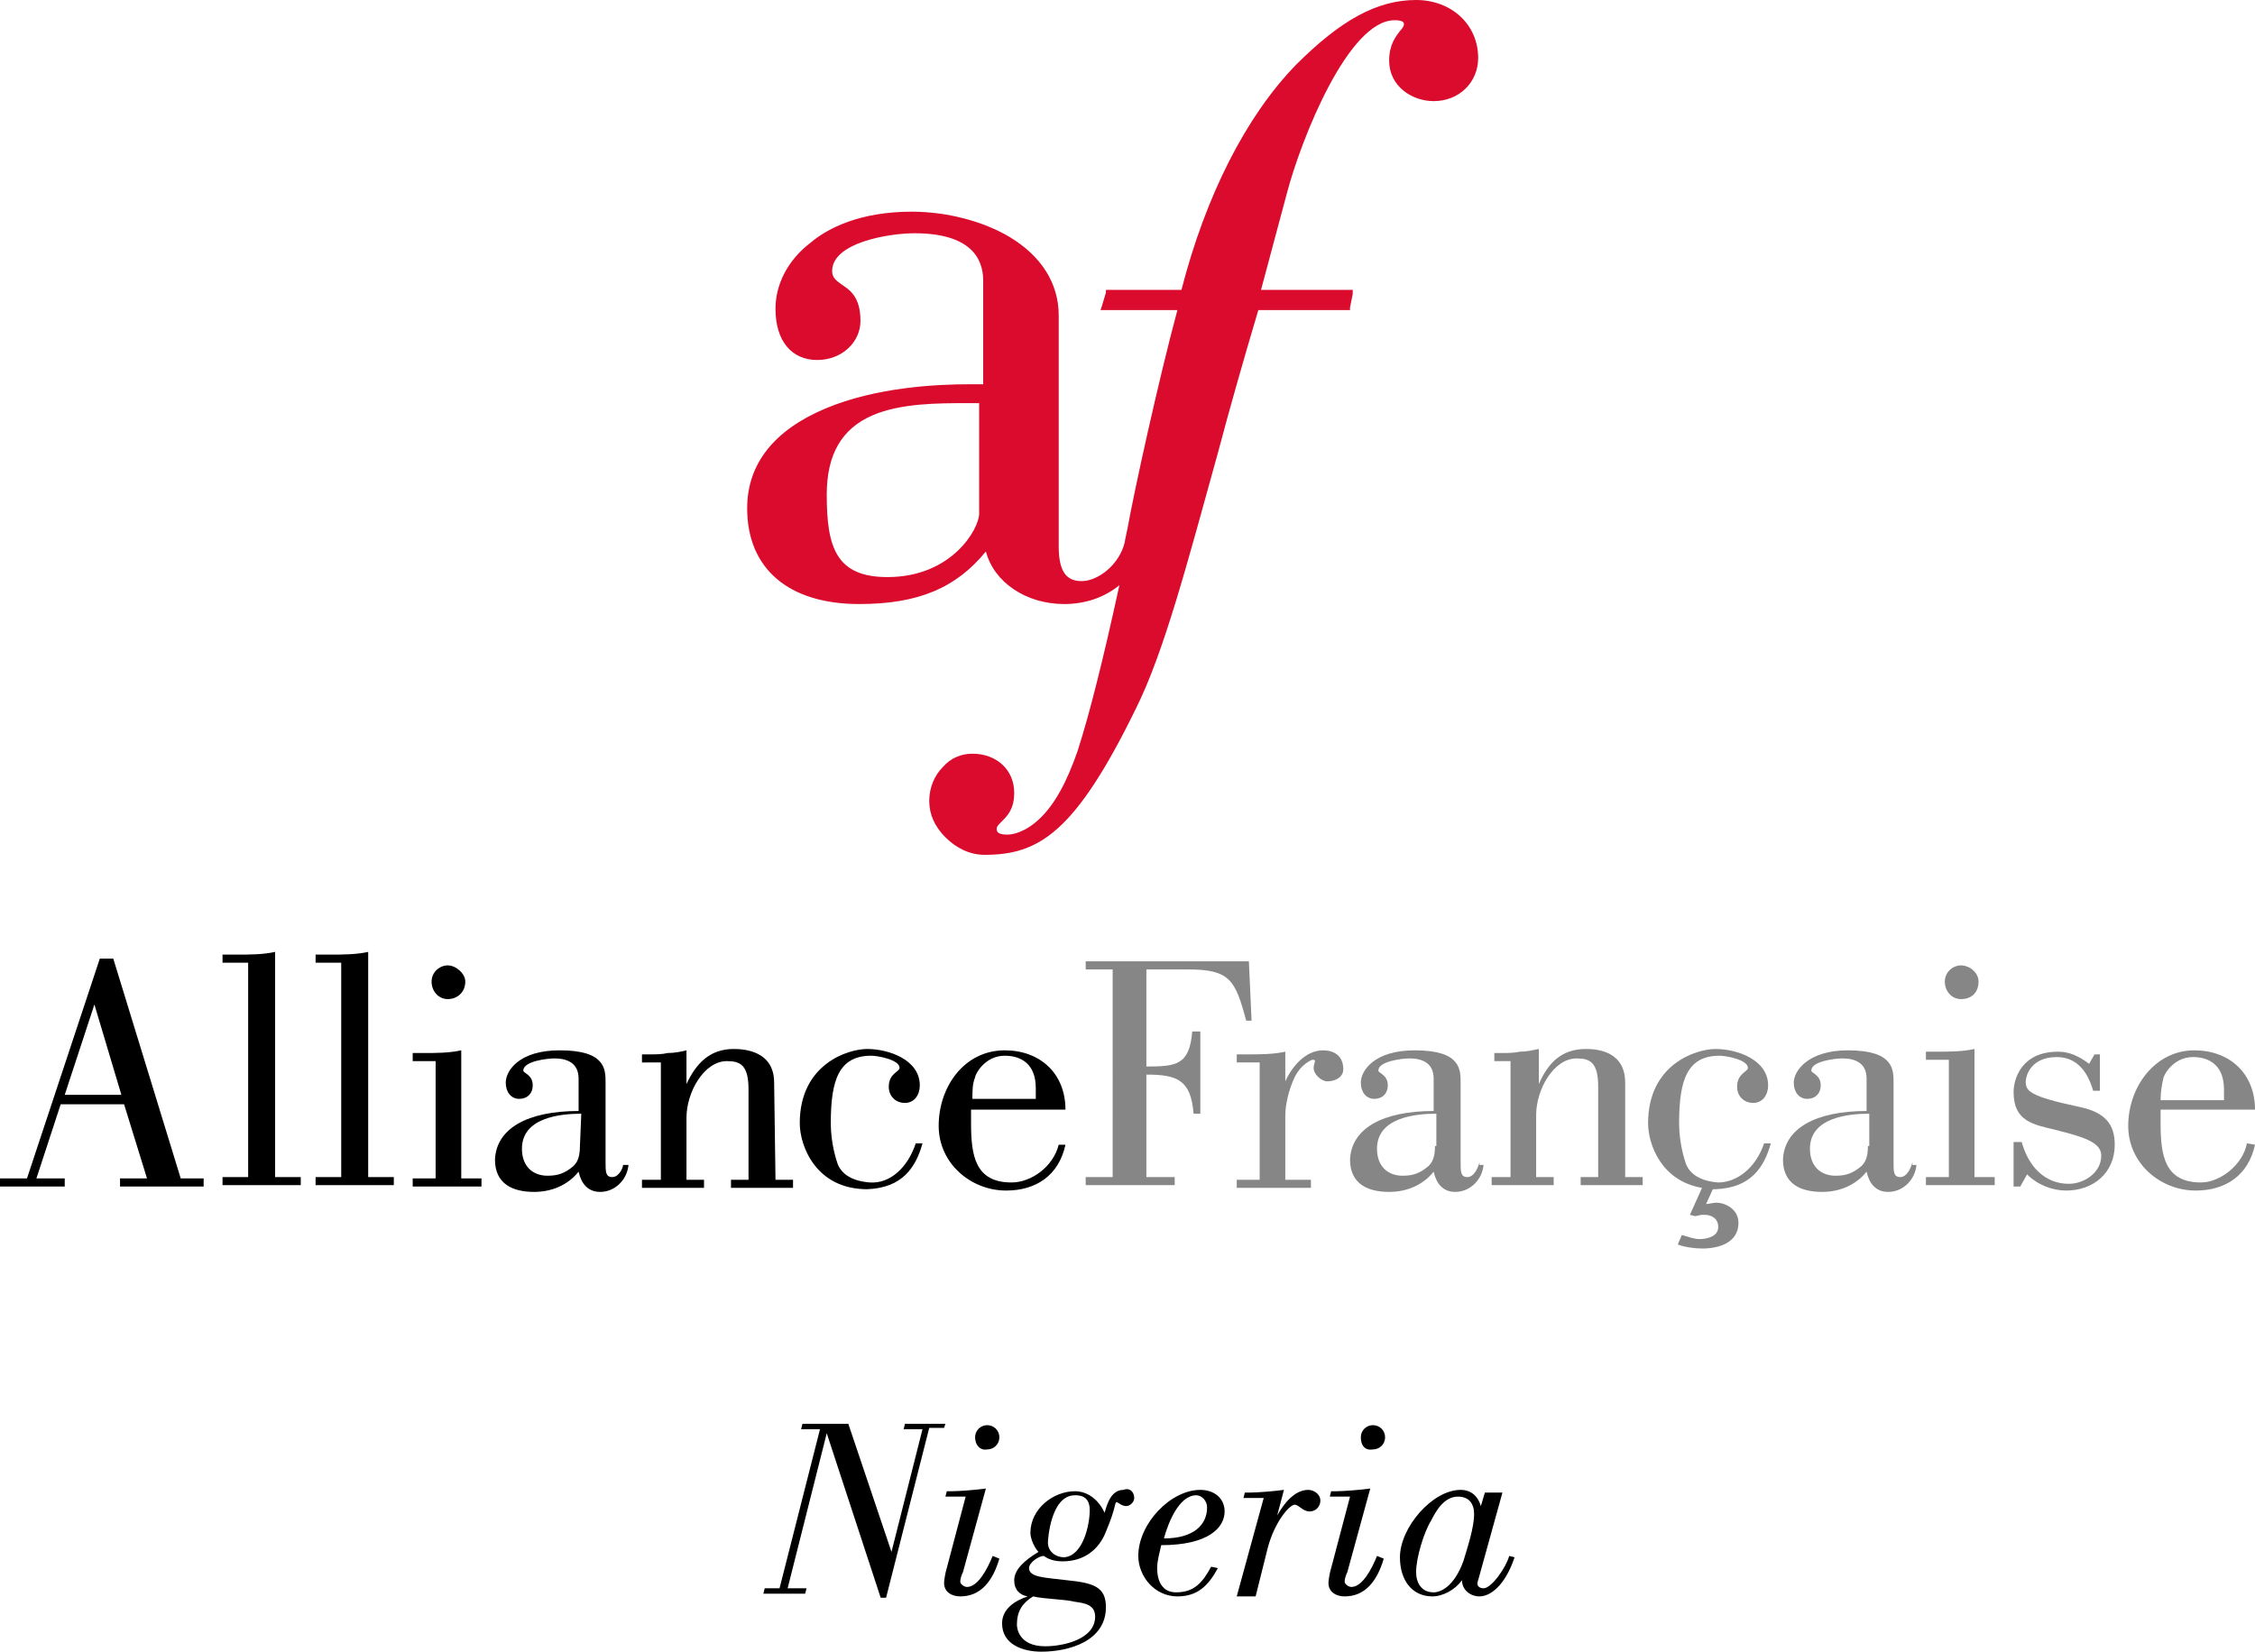 <?xml version="1.0" encoding="UTF-8"?>
<svg xmlns="http://www.w3.org/2000/svg" xmlns:xlink="http://www.w3.org/1999/xlink" version="1.1" id="Calque_1" x="0px" y="0px" viewBox="0 0 167.2 122.5" style="enable-background:new 0 0 167.2 122.5;" xml:space="preserve">
<style type="text/css">
	.st0{enable-background:new    ;}
	.st1{fill:#868686;}
	.st2{fill:#DA0B2C;}
</style>
<g>
	<g class="st0">
		<path d="M56.6,118.2l0.1-0.4h1.1l3-11.8h-1.4l0.1-0.4h3.4l3.2,9.5l0,0l2.3-9.1H67l0.1-0.4h3l-0.1,0.3h-1.1l-3.2,12.6h-0.4l-4-12.2    l0,0l-2.9,11.5h1.4l-0.1,0.4H56.6z"></path>
		<path d="M74.1,115.6c-0.5,1.7-1.4,2.8-2.9,2.8c-0.6,0-1.2-0.3-1.2-1c0-0.2,0.1-0.8,0.2-1.1l1.4-5.3h-1.5l0.1-0.4h0.4    c0.5,0,1.8-0.1,2.5-0.2l-1.7,6.2c-0.1,0.2-0.2,0.5-0.2,0.7s0.3,0.4,0.5,0.4c0.8,0,1.5-1.3,1.9-2.3L74.1,115.6z M72.3,106.6    c0-0.5,0.4-0.9,0.9-0.9s0.9,0.4,0.9,0.9s-0.4,0.9-0.9,0.9C72.7,107.6,72.3,107.2,72.3,106.6z"></path>
		<path d="M84.1,111.1c0,0.3-0.3,0.6-0.6,0.6c-0.3,0-0.5-0.2-0.7-0.3c-0.2,0.1,0,0.3-0.8,2.2c-0.5,1.3-1.6,2.2-3.2,2.2    c-0.5,0-1-0.1-1.4-0.4c-0.4,0-1.1,0.5-1.1,0.9c0,0.7,1.2,0.7,2.8,0.9c2,0.2,2.9,0.5,2.9,2c0,2.5-2.7,3.3-4.8,3.3    c-1.3,0-2.9-0.5-2.9-2.1c0-1.1,1-1.7,1.9-2l0,0c-0.6-0.1-1-0.5-1-1.2c0-0.8,0.8-1.5,1.8-2.1c-0.3-0.3-0.6-1-0.6-1.4    c0-1.8,1.7-3.1,3.3-3.1c1,0,1.8,0.7,2.2,1.6l0,0c0.2-0.7,0.5-1.7,1.4-1.7C83.8,110.3,84.1,110.7,84.1,111.1z M76.6,118.4    c-0.8,0.5-1.2,1.1-1.2,2.1c0,0.2,0.1,1.6,2.1,1.6c1.3,0,3.7-0.5,3.7-2.2c0-0.9-0.8-1-1.5-1.1C78.9,118.6,77.4,118.6,76.6,118.4z     M80.8,112c0-1.1-0.8-1.1-1.1-1.1c-1.8,0-2,3.3-2,3.5c0,0.7,0.6,1.1,1.2,1.1C80.3,115.4,80.8,113.1,80.8,112z"></path>
		<path d="M90.3,116.3c-0.7,1.3-1.5,2.1-3,2.1c-1.7,0-2.9-1.5-2.9-3c0-2.4,2.4-4.9,4.6-4.9c1,0,1.8,0.6,1.8,1.6    c0,1.2-1.2,2.5-4.7,2.5c-0.1,0.5-0.3,1.1-0.3,1.7c0,1,0.4,1.8,1.4,1.8c1.4,0,2-0.8,2.6-1.9L90.3,116.3z M89.5,111.8    c0-0.5-0.4-0.9-0.8-0.9c-1.3,0-2.1,2.1-2.4,3.2C88.5,114.1,89.5,113.1,89.5,111.8z"></path>
		<path d="M93.7,111.1h-1.5l0.1-0.4h0.4c0.5,0,1.8-0.1,2.5-0.2l-0.5,1.9l0,0c0.5-0.9,1.3-1.9,2.3-1.9c0.4,0,0.9,0.3,0.9,0.8    c0,0.4-0.3,0.8-0.8,0.8s-0.8-0.5-1.1-0.5c-0.4,0-1.5,1.3-2,3.2l-0.9,3.6h-1.4L93.7,111.1z"></path>
		<path d="M102.6,115.6c-0.5,1.7-1.4,2.8-2.9,2.8c-0.6,0-1.2-0.3-1.2-1c0-0.2,0.1-0.8,0.2-1.1l1.4-5.3h-1.5l0.1-0.4h0.4    c0.5,0,1.8-0.1,2.5-0.2l-1.7,6.2c-0.1,0.2-0.2,0.5-0.2,0.7s0.3,0.4,0.5,0.4c0.8,0,1.5-1.3,1.9-2.3L102.6,115.6z M100.9,106.6    c0-0.5,0.4-0.9,0.9-0.9s0.9,0.4,0.9,0.9s-0.4,0.9-0.9,0.9C101.2,107.6,100.9,107.2,100.9,106.6z"></path>
		<path d="M111.4,110.7l-1.8,6.5c-0.2,0.5,0.2,0.6,0.4,0.6c0.6,0,1.7-1.6,1.9-2.4l0.4,0.1c-0.7,2.1-1.8,2.9-2.6,2.9    c-0.7,0-1.3-0.5-1.3-1.2l0,0c-0.5,0.7-1.4,1.2-2.2,1.2c-1.5,0-2.4-1.2-2.4-2.9c0-2.2,2.4-5,4.5-5c0.8,0,1.3,0.5,1.5,1.2l0,0l0.3-1    L111.4,110.7L111.4,110.7z M105,116.6c0,0.8,0.4,1.5,1.3,1.5c0.5,0,1.5-0.4,2.2-2.3c0.3-1,0.8-2.5,0.8-3.5c0-0.8-0.4-1.3-1.2-1.3    c-1,0-1.6,1-2,1.8C105.6,113.6,105,115.5,105,116.6z"></path>
	</g>
	<g>
		<g>
			<g>
				<g>
					<path d="M8.4,71.1h-1L2,87.4H0V88h4.8v-0.6H2.7l1.8-5.5h4.7l1.7,5.5h-2V88h6.2v-0.6h-1.7L8.4,71.1z M4.8,81.2L7,74.5l0,0l2,6.7       H4.8z"></path>
					<path d="M20.4,70.6c-0.9,0.2-1.9,0.2-2.8,0.2h-1.1v0.6h1.9v15.9h-1.9v0.6h5.8v-0.6h-1.9V70.6z"></path>
					<path d="M27.3,70.6c-0.9,0.2-1.9,0.2-2.8,0.2h-1.1v0.6h1.9v15.9h-1.9v0.6h5.8v-0.6h-1.9V70.6z"></path>
					<path d="M33.2,74.1c0.7,0,1.3-0.5,1.3-1.3c0-0.6-0.7-1.2-1.3-1.2S32,72.1,32,72.8C32,73.5,32.5,74.1,33.2,74.1z"></path>
					<path d="M34.2,77.9c-0.9,0.2-1.9,0.2-2.8,0.2h-0.8v0.6h1.7v8.7h-1.7V88h5.1v-0.6h-1.5C34.2,87.4,34.2,77.9,34.2,77.9z"></path>
					<path d="M45.4,87.3c-0.5,0-0.5-0.4-0.5-1.1v-5.9c0-1,0-2.4-3.4-2.4c-3,0-4,1.5-4,2.4c0,0.7,0.4,1.2,1,1.2s1-0.4,1-1       c0-0.8-0.7-0.9-0.7-1.1c0-0.7,1.8-0.9,2.3-0.9c0.9,0,1.8,0.3,1.8,1.5v2.4c-3.8,0-6.1,1.3-6.2,3.6c0,1.8,1.3,2.4,2.9,2.4       c1.3,0,2.5-0.5,3.3-1.5c0.2,0.9,0.7,1.5,1.6,1.5c1.1,0,2-0.9,2.1-2h-0.4C46.2,86.6,45.9,87.3,45.4,87.3z M43,85       c0,1-0.3,1.3-0.5,1.5c-0.6,0.5-1.1,0.7-1.9,0.7c-1.1,0-1.9-0.7-1.9-2c0-2.3,2.8-2.6,4.4-2.6L43,85L43,85z"></path>
					<path d="M57.4,80.3c0-2.3-2.1-2.5-3-2.5c-1.8,0-2.8,1.1-3.5,2.6l0,0v-2.5c-0.4,0.1-0.9,0.2-1.4,0.2c-0.4,0.1-0.9,0.1-1.4,0.1       h-0.5v0.6H49v8.7h-1.4v0.6h4.6v-0.6h-1.3v-4.6c0-1.9,1.3-4.2,3-4.2c1,0,1.6,0.3,1.6,2.1v6.7h-1.3v0.6h4.6v-0.6h-1.3L57.4,80.3       L57.4,80.3z"></path>
					<path d="M64.5,87.7c-1.3-0.1-2.1-0.6-2.4-1.4c-0.1-0.3-0.5-1.5-0.5-3c0-3.2,0.6-5,3-5c0.5,0,2.1,0.3,2.1,0.9       c0,0.3-0.8,0.4-0.8,1.4c0,0.7,0.5,1.2,1.2,1.2s1.1-0.6,1.1-1.3c0-1.9-2.3-2.7-3.9-2.7c-1.4,0-5,1.1-5,5.5c0,1.7,1.2,4.9,5,4.9       c2.6-0.1,3.6-1.6,4.1-3.4h-0.5C67.3,86.6,66,87.8,64.5,87.7z"></path>
					<path d="M75,87.7c-2.7,0-3-2-3-4.4v-1h7c0-2.7-1.9-4.4-4.5-4.4c-3,0-4.9,2.7-4.9,5.6c0,2.8,2.4,4.8,5,4.8       c2.2,0,3.9-1.1,4.4-3.4h-0.5C78.1,86.5,76.5,87.7,75,87.7z M72.3,79.9c0-0.2,0.7-1.6,2.2-1.6c1.2,0,2.3,0.6,2.3,2.4v0.8h-4.7       C72.1,80.9,72.1,80.4,72.3,79.9z"></path>
				</g>
			</g>
		</g>
		<g>
			<g>
				<path class="st1" d="M80.5,87.9v-0.6h2V71.9h-2v-0.6h12.1l0.2,4.4h-0.4c-0.8-3-1.2-3.8-4.3-3.8H85v7.2c2.2,0,3.2-0.1,3.4-2.6H89      v6.1h-0.5c-0.2-2.5-1.2-2.9-3.5-2.9v7.6h2.1v0.6C87.1,87.9,80.5,87.9,80.5,87.9z"></path>
			</g>
		</g>
		<g>
			<g>
				<path class="st1" d="M95.3,80.2L95.3,80.2c0.5-1.1,1.5-2.3,2.8-2.3c0.8,0,1.5,0.4,1.5,1.4c0,0.6-0.6,0.9-1.2,0.9      c-0.4,0-1-0.5-1-1c0-0.2,0.1-0.4,0.1-0.5s-0.1-0.1-0.2-0.1c0,0-0.9,0.3-1.4,1.5c-0.3,0.7-0.6,1.7-0.6,2.7v4.7h1.9v0.6h-5.5v-0.6      h1.7v-8.7h-1.7v-0.6h0.8c0.9,0,1.9,0,2.8-0.2L95.3,80.2L95.3,80.2z"></path>
			</g>
		</g>
		<g>
			<g>
				<path class="st1" d="M106.4,85c0,1-0.3,1.3-0.5,1.5c-0.6,0.5-1.1,0.7-1.9,0.7c-1.1,0-1.9-0.7-1.9-2c0-2.3,2.8-2.6,4.4-2.6V85      H106.4z M109.7,86.2c-0.1,0.4-0.4,1.1-0.9,1.1s-0.5-0.4-0.5-1.1v-5.9c0-1,0-2.4-3.4-2.4c-3,0-4,1.5-4,2.4c0,0.7,0.4,1.2,1,1.2      s1-0.4,1-1c0-0.8-0.7-0.9-0.7-1.1c0-0.7,1.8-0.9,2.3-0.9c0.9,0,1.8,0.3,1.8,1.5v2.4c-3.8,0-6.1,1.3-6.2,3.6      c0,1.8,1.3,2.4,2.9,2.4c1.3,0,2.5-0.5,3.3-1.5c0.2,0.9,0.7,1.5,1.6,1.5c1.1,0,2-0.9,2.1-2h-0.3L109.7,86.2L109.7,86.2z"></path>
			</g>
		</g>
		<g>
			<g>
				<path class="st1" d="M112.2,78.7h-1.4v-0.6h0.5c0.5,0,0.9,0,1.4-0.1c0.5,0,0.9-0.1,1.4-0.2v2.6l0,0c0.7-1.6,1.7-2.6,3.5-2.6      c0.9,0,2.9,0.2,2.9,2.5v7h1.3v0.6h-4.6v-0.6h1.3v-6.7c0-1.8-0.6-2.1-1.6-2.1c-1.7,0-3,2.3-3,4.2v4.6h1.3v0.6h-4.6v-0.6h1.4v-8.6      C112,78.7,112.2,78.7,112.2,78.7z"></path>
			</g>
		</g>
		<g>
			<g>
				<path class="st1" d="M127.2,88.2c2.6-0.1,3.6-1.6,4.1-3.4h-0.5c-0.6,1.8-2,2.9-3.4,2.9c-1.3-0.1-2.1-0.6-2.4-1.4      c-0.1-0.3-0.5-1.5-0.5-3c0-3.2,0.6-5,3-5c0.5,0,2.1,0.3,2.1,0.9c0,0.3-0.8,0.4-0.8,1.4c0,0.7,0.5,1.2,1.2,1.2s1.1-0.6,1.1-1.3      c0-1.9-2.3-2.7-3.9-2.7c-1.4,0-5,1.1-5,5.5c0,1.6,1,4.3,4,4.8l-0.9,2l0.4,0.1c0.5-0.1,0.3-0.1,0.7-0.1s1,0.2,1,0.9      c0,0.7-0.8,0.9-1.4,0.9c-0.4,0-0.9-0.2-1.3-0.3l-0.3,0.7c0.5,0.2,1.3,0.3,1.8,0.3c1.2,0,2.7-0.4,2.7-1.9c0-1.1-1.1-1.5-1.6-1.5      c-0.3,0-0.6,0.1-0.8,0.1l0.5-1.1C127.1,88.2,127.1,88.2,127.2,88.2"></path>
			</g>
		</g>
		<g>
			<g>
				<path class="st1" d="M138.5,85c0,1-0.3,1.3-0.5,1.5c-0.6,0.5-1.1,0.7-1.9,0.7c-1.1,0-1.9-0.7-1.9-2c0-2.3,2.8-2.6,4.4-2.6V85      H138.5z M141.8,86.2c-0.1,0.4-0.4,1.1-0.9,1.1s-0.5-0.4-0.5-1.1v-5.9c0-1,0-2.4-3.4-2.4c-2.9,0-4,1.5-4,2.4c0,0.7,0.4,1.2,1,1.2      s1-0.4,1-1c0-0.8-0.7-0.9-0.7-1.1c0-0.7,1.8-0.9,2.3-0.9c0.9,0,1.8,0.3,1.8,1.5v2.4c-3.8,0-6.1,1.3-6.2,3.6      c0,1.8,1.3,2.4,2.9,2.4c1.3,0,2.5-0.5,3.3-1.5c0.2,0.9,0.7,1.5,1.6,1.5c1.1,0,2-0.9,2.1-2h-0.3L141.8,86.2L141.8,86.2z"></path>
			</g>
		</g>
		<g>
			<g>
				<path class="st1" d="M142.8,87.9v-0.6h1.7v-8.7h-1.7V78h0.8c0.9,0,1.9,0,2.8-0.2v9.5h1.5v0.6C147.9,87.9,142.8,87.9,142.8,87.9z       M145.4,71.6c0.6,0,1.3,0.5,1.3,1.2c0,0.8-0.5,1.3-1.3,1.3c-0.7,0-1.2-0.6-1.2-1.3C144.2,72.1,144.8,71.6,145.4,71.6"></path>
			</g>
		</g>
		<g>
			<g>
				<path class="st1" d="M155.7,78.1v2.8h-0.5c-0.4-1.4-1.2-2.5-2.7-2.5c-2,0-2.3,1.5-2.3,1.8c0,0.7,0.2,1.1,4,1.9      c1.9,0.4,2.6,1.3,2.6,2.8c0,2.1-1.6,3.4-3.6,3.4c-1,0-2.1-0.4-2.9-1.2l-0.5,0.9h-0.5v-3.3h0.6c0.5,1.8,1.7,3.1,3.5,3.1      c1.1,0,2.4-0.8,2.4-2.1c0-1-1.4-1.4-3.4-1.9c-1.6-0.4-3.1-0.6-3.1-2.8c0-1,0.6-3,3.3-3c0.8,0,1.5,0.3,2.3,0.9l0.4-0.7h0.4V78.1z      "></path>
			</g>
		</g>
		<g>
			<g>
				<path class="st1" d="M160.2,81.6c0-0.6,0.1-1.2,0.2-1.6c0-0.2,0.7-1.6,2.2-1.6c1.2,0,2.3,0.6,2.3,2.4v0.8      C164.9,81.6,160.2,81.6,160.2,81.6z M166.6,84.8c-0.3,1.6-2,2.9-3.4,2.9c-2.7,0-3-2-3-4.4v-1h7c0-2.7-1.9-4.4-4.5-4.4      c-2.9,0-4.9,2.7-4.9,5.6c0,2.8,2.4,4.8,5,4.8c2.2,0,3.9-1.1,4.4-3.4L166.6,84.8L166.6,84.8z"></path>
			</g>
		</g>
		<g>
			<g>
				<path class="st2" d="M105,0c-2.9,0-5.6,1.5-8.9,4.8c-3.7,3.8-6.7,9.7-8.5,16.7h-5.5H82v0.2l-0.3,1L81.6,23h0.3h5.4      c-1.4,5.2-3.2,13.4-3.7,16.2c-0.1,0.5-0.2,0.9-0.2,1c-0.4,1.7-2,2.9-3.2,2.9s-1.7-0.8-1.7-2.6V23.4c0-2.4-1.3-4.4-3.6-5.8      c-2-1.2-4.7-1.9-7.3-1.9c-3.8,0-6.2,1.2-7.5,2.3c-1.7,1.3-2.6,3.1-2.6,4.9c0,2.4,1.2,3.8,3.1,3.8c1.8,0,3.2-1.3,3.2-2.9      c0-1.8-0.8-2.3-1.4-2.7c-0.4-0.3-0.7-0.5-0.7-1c0-2.1,4.2-2.8,6.1-2.8c4.2,0,5.1,1.9,5.1,3.5v7.7h-1c-2.4,0-6.9,0.2-10.7,1.8      c-3.8,1.6-5.8,4.1-5.8,7.4c0,4.5,3.1,7.1,8.3,7.1c4.4,0,7.2-1.2,9.4-3.9c0.6,2.3,3,3.9,5.8,3.9c1.6,0,3-0.5,4.1-1.4      c-1.2,5.5-2.2,9.5-3.1,12.3c-0.8,2.3-1.7,4-2.9,5.1c-1.1,1-2,1.1-2.3,1.1c-0.5,0-0.8-0.1-0.8-0.4c0-0.2,0.1-0.3,0.4-0.6      c0.4-0.4,0.9-0.9,0.9-2.1c0-1.7-1.3-2.9-3.1-2.9c-0.8,0-1.6,0.3-2.2,1c-0.6,0.6-1,1.5-1,2.5s0.4,1.9,1.2,2.7      c0.8,0.8,1.8,1.3,2.9,1.3c4,0,6.7-1.6,11.2-10.8c2.1-4.2,3.8-10.7,6.1-19c0.9-3.4,1.9-6.9,3-10.6h6.6h0.2v-0.2l0.2-1v-0.3H100      h-6.5l1.9-7.1c1.1-4.2,4.6-12.9,8-12.9c0.5,0,0.7,0.1,0.7,0.3c0,0.1-0.1,0.3-0.3,0.5c-0.3,0.4-0.8,1-0.8,2.2c0,1.9,1.7,3,3.3,3      c1.9,0,3.3-1.4,3.3-3.2C109.6,1.8,107.6,0,105,0 M72.6,29.9v8.2c0,1.1-2,4.7-6.8,4.7c-3.8,0-4.5-2.2-4.5-6.1      c0-3,1.1-4.9,3.4-5.9c2.1-0.9,4.9-0.9,7-0.9C71.7,29.9,72.6,29.9,72.6,29.9z"></path>
			</g>
		</g>
	</g>
</g>
</svg>

